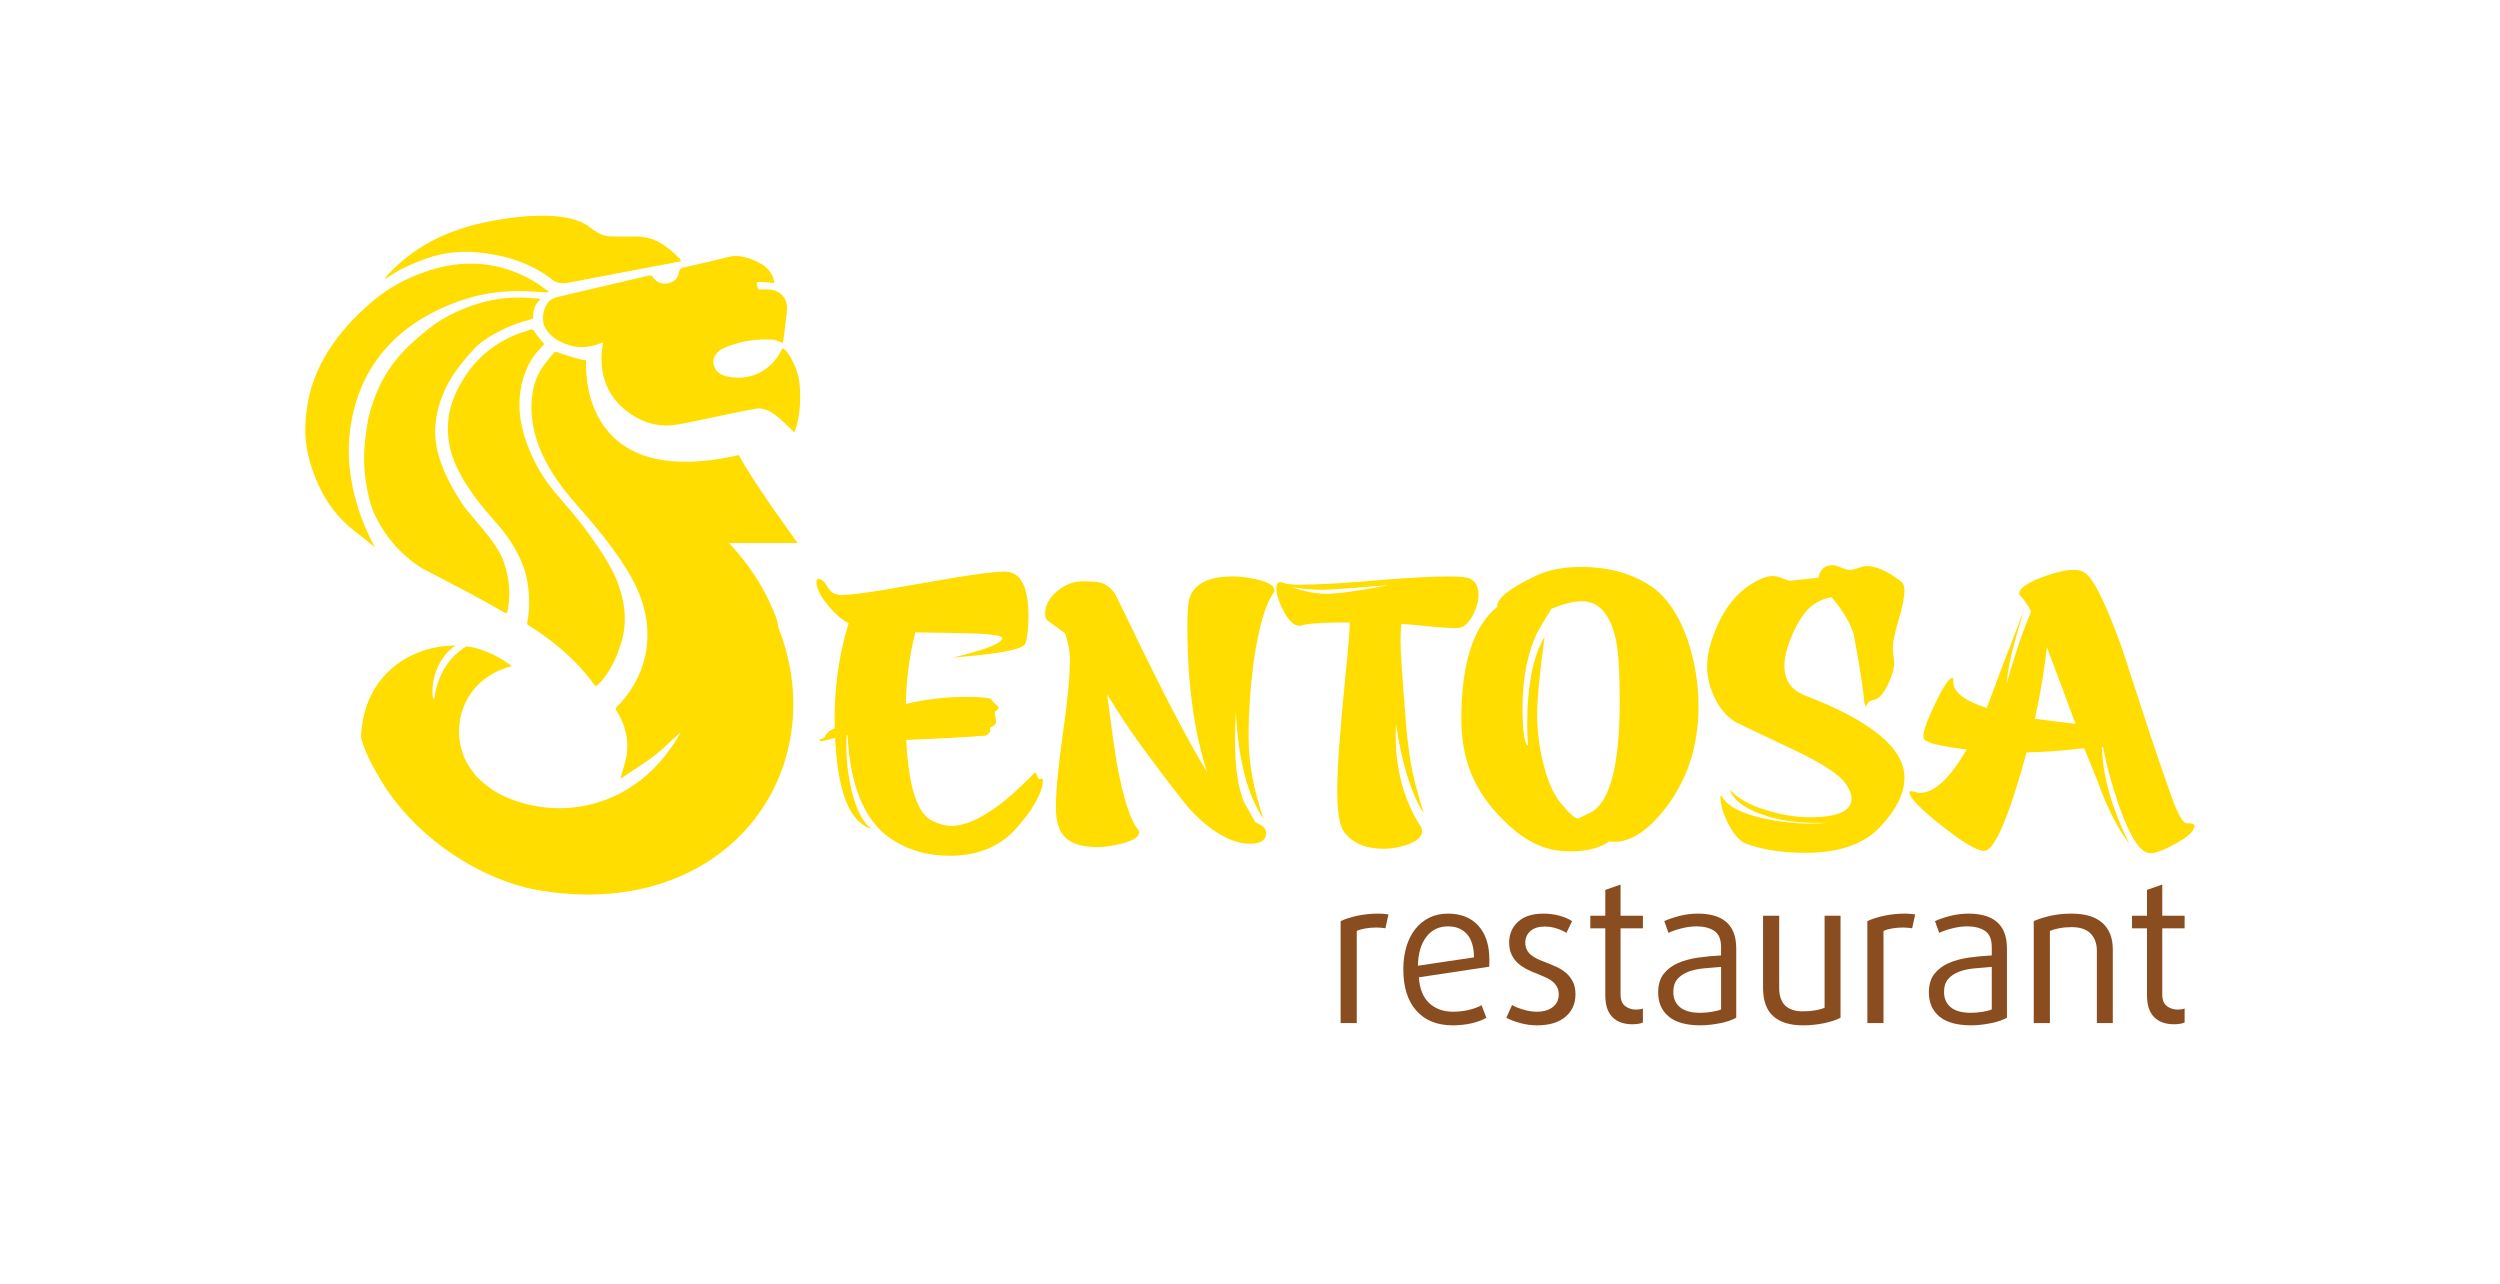 <svg xmlns="http://www.w3.org/2000/svg" xmlns:xlink="http://www.w3.org/1999/xlink" version="1.1" width="940.561" height="483.12" viewBox="0 0 940.561 483.12">
<defs>
<clipPath id="clip_0">
<path transform="matrix(1,0,0,-1,0,483.12)" d="M0 483.12H940.561V0H0Z"/>
</clipPath>
</defs>
<g>
<g id="layer_1" data-name="Layer 1">
<g clip-path="url(#clip_0)">
<path transform="matrix(1,0,0,-1,391.229,293.198)" d="M0 0C.105 0 .37 .107 .797 .318 1.008 .318 1.115 .027 1.115-.557 1.115-3.16-.348-6.746-3.268-11.313-5.764-14.87-8.26-17.898-10.757-20.396-16.758-25.973-24.433-28.764-33.781-28.764-41.643-28.764-48.549-26.954-54.498-23.344-65.386-16.92-71.335-3.613-72.344 16.57H-72.662C-72.77 15.509-72.82 14.154-72.82 12.508-72.82 7.091-72.157 1.486-70.828-4.303-68.971-11.687-66.475-16.468-63.34-18.645-71.52-16.254-76.087-4.836-77.043 15.613-80.069 14.765-81.797 14.342-82.223 14.342-82.701 14.342-82.939 14.446-82.939 14.659-82.939 14.869-82.58 15.109-81.863 15.375-81.146 15.641-80.788 15.906-80.788 16.175-80.788 16.437-80.31 17.076-79.354 18.087-78.982 18.296-78.265 18.668-77.202 19.197-77.521 33.328-75.768 46.502-71.944 58.719-74.388 59.884-77.018 62.184-79.832 65.609-82.646 69.035-84.055 71.941-84.055 74.333-84.055 75.023-83.789 75.37-83.258 75.37-82.143 75.37-81.015 74.36-79.872 72.34-78.73 70.323-76.963 69.314-74.574 69.314-72.184 69.314-67.298 69.896-59.914 71.066-53.594 72.182-44.06 73.829-31.312 76.006-22.441 77.441-16.412 78.157-13.227 78.157-7.277 78.157-4.303 72.605-4.303 61.508-4.303 56.832-4.675 53.379-5.42 51.149-6.162 48.919-15.297 47.137-32.826 45.811-20.396 48.73-14.182 51.174-14.182 53.141-14.182 54.149-18.75 54.76-27.885 54.975-34.207 55.078-40.527 55.184-46.848 55.29-49.026 46.898-50.221 37.923-50.434 28.363-43.051 30.114-35.533 30.994-27.885 30.994-22.256 30.994-19.07 30.699-18.324 30.114-18.114 29.688-17.596 29.107-16.771 28.363-15.949 27.62-15.537 27.193-15.537 27.088-15.537 26.609-15.775 26.238-16.254 25.974-16.731 25.705-16.971 25.359-16.971 24.939-16.971 24.619-16.891 24.101-16.731 23.382-16.572 22.668-16.491 22.093-16.491 21.67-16.491 20.926-16.879 20.385-17.648 20.037-18.418 19.691-18.803 19.359-18.803 19.04-18.803 18.934-18.75 18.775-18.645 18.562V18.244C-18.645 17.926-18.91 17.539-19.439 17.09-19.973 16.637-20.396 16.41-20.715 16.41-27.248 15.881-37.101 15.348-50.273 14.82-49.425-2.922-46.104-13.093-40.314-15.695-37.713-16.92-35.429-17.527-33.463-17.527-29.214-17.527-24.433-15.775-19.123-12.27-15.297-9.881-11.314-6.668-7.171-2.631L-1.834 2.551C-1.621 2.551-1.342 2.122-.996 1.275-.652 .426-.32 0 0 0" fill="#ffdd00"/>
<path transform="matrix(1,0,0,-1,446.726,235.436)" d="M0 0C0 5.205 .265 8.684 .796 10.437 2.549 15.855 7.994 18.562 17.129 18.562 19.731 18.562 22.705 18.191 26.053 17.447 30.516 16.439 32.745 15.059 32.745 13.305 32.745 12.986 32.639 12.668 32.427 12.35 29.291 7.993 26.796-.637 24.937-13.545 23.663-23.476 23.025-32.903 23.025-41.83 23.025-51.6 24.91-61.88 28.681-72.662 22.627-63.951 19.147-50.512 18.244-32.346 18.032-36.278 17.926-39.916 17.926-43.262 17.926-53.619 19.121-61.455 21.51-66.766 22.52-68.412 23.873-70.804 25.574-73.935 28.283-75.049 29.639-76.354 29.639-77.841 29.639-80.601 27.646-81.982 23.663-81.982 16.703-81.982 9.188-77.734 1.115-69.234-1.382-66.422-6.932-59.224-15.535-47.641-19.998-41.697-24.884-34.42-30.196-25.816-28.551-38.564-27.302-47.379-26.451-52.265-24.062-65.066-21.461-73.166-18.644-76.564-18.324-76.992-18.166-77.361-18.166-77.679-18.166-79.432-20.396-80.867-24.858-81.982-28.312-82.834-31.286-83.258-33.781-83.258-39.253-83.258-43.235-82.115-45.732-79.832-48.229-77.548-49.478-73.697-49.478-68.279-49.478-62.172-48.601-52.97-46.848-40.672-45.096-28.378-44.22-19.176-44.22-13.066-44.22-9.508-44.829-6.084-46.051-2.787-47.432-1.834-49.609-.268-52.584 1.912-53.221 2.443-53.539 3.266-53.539 4.383-53.539 7.621-52.039 10.492-49.039 12.986-46.037 15.479-42.865 16.73-39.518 16.73-36.225 16.73-33.994 16.571-32.824 16.254-30.754 15.723-28.947 14.42-27.407 12.35-27.302 12.242-26.212 10.064-24.142 5.818L-16.971-9.004C-6.985-29.453 1.168-44.855 7.489-55.211 2.495-40.072 0-21.672 0 0" fill="#ffdd00"/>
<path transform="matrix(1,0,0,-1,499.354,223.406)" d="M0 0C3.875 0 11.577 1.088 23.104 3.267 9.188 2.099 .877 1.513-1.834 1.513-5.871 1.513-9.775 1.886-13.545 2.63-8.978 .878-4.463 0 0 0M45.332 6.531C49.368 6.531 51.971 6.319 53.14 5.897 55.637 4.994 56.886 2.921 56.886-.318 56.886-2.71 56.193-5.261 54.813-7.97 53.061-11.261 51.094-12.908 48.918-12.908 46.42-12.908 42.942-12.695 38.48-12.267 33.168-11.685 29.637-11.392 27.885-11.392 27.672-13.042 27.566-15.271 27.566-18.086 27.566-21.804 28.256-32.082 29.637-48.917 29.85-52.318 30.46-57.39 31.47-64.134 32.211-68.385 33.832-74.573 36.33-82.7 31.549-75.104 28.07-63.951 25.893-49.237 25.787-50.565 25.733-51.893 25.733-53.222 25.733-66.342 28.893-77.813 35.215-87.64 35.533-88.276 35.691-88.809 35.691-89.233 35.691-91.412 33.727-93.163 29.796-94.491 26.77-95.448 23.9-95.925 21.191-95.925 14.445-95.925 9.48-93.799 6.293-89.549 4.593-87.267 3.744-81.956 3.744-73.616 3.744-65.758 4.779-51.442 6.852-30.673 7.912-20.315 8.445-13.677 8.445-10.755-1.223-10.755-7.199-11.128-9.482-11.868-9.908-11.979-10.228-12.03-10.438-12.03-12.51-12.03-14.529-10.146-16.492-6.374-18.246-2.978-19.123-.132-19.123 2.149-19.123 3.64-18.645 4.382-17.687 4.382-17.422 4.382-17.024 4.274-16.492 4.063-15.326 3.64-13.146 3.427-9.961 3.427-3.799 3.427 5.402 3.942 17.646 4.981 29.889 6.017 39.118 6.531 45.332 6.531" fill="#ffdd00"/>
<path transform="matrix(1,0,0,-1,593.692,307.938)" d="M0 0C.105 0 1.619 .719 4.542 2.151 11.977 5.816 15.695 19.837 15.695 44.219 15.695 54.469 15.244 61.986 14.341 66.766 12.27 76.749 7.967 81.744 1.436 81.744-1.488 81.744-5.285 80.813-9.959 78.955-11.182 77.146-12.934 74.225-15.218 70.191-18.988 62.436-20.874 52.85-20.874 41.43-20.874 35.268-20.504 31.047-19.759 28.762-19.439 27.859-19.121 27.462-18.803 27.566-19.016 29.958-19.121 32.479-19.121 35.136-19.121 50.007-16.943 61.082-12.588 68.359-14.448 54.654-15.377 44.936-15.377 39.199-15.377 33.624-14.713 27.859-13.385 21.91-11.738 14.848-9.509 9.561-6.693 6.054-3.453 2.017-1.223 0 0 0M1.275 94.65C10.995 94.65 19.44 92.42 26.61 87.959 32.771 84.133 37.605 77.336 41.111 67.562 43.925 59.275 45.334 50.804 45.334 42.146 45.334 33.542 43.873 25.468 40.951 17.928 38.348 11.553 34.816 5.841 30.355 .797 24.67-5.577 19.121-8.766 13.703-8.766 13.066-8.766 12.402-8.713 11.711-8.604 8.26-11.101 3.478-12.35-2.628-12.35-5.02-12.35-7.091-12.188-8.844-11.87-15.377-10.704-21.725-7.01-27.885-.796-33.675 4.832-37.871 10.967-40.473 17.606-42.758 23.398-43.899 30.039-43.899 37.525-43.899 58.291-39.386 72.343-30.355 79.672-30.567 82.805-25.682 86.709-15.695 91.383-11.129 93.561-5.471 94.65 1.275 94.65" fill="#ffdd00"/>
<path transform="matrix(1,0,0,-1,671.338,250.495)" d="M0 0C0-5.523 2.655-9.271 7.966-11.233 32.771-20.793 45.173-31.069 45.173-42.066 45.173-47.961 42.119-54.15 36.011-60.629 29.903-67.11 20.555-70.351 7.966-70.351-1.062-70.351-8.632-69.154-14.74-66.764-16.919-65.861-19.017-63.457-21.034-59.555-23.053-55.65-24.061-52.317-24.061-49.556-24.061-49.131-23.982-48.916-23.821-48.916-23.61-48.916-23.345-49.264-23.024-49.955-20.742-53.195-15.644-55.691-7.729-57.443-1.833-58.719 4.034-59.357 9.878-59.357 12.162-59.357 14.286-59.25 16.252-59.036 7.808-59.357 .478-58.611-5.737-56.807-14.235-54.256-19.202-50.777-20.636-46.368-18.087-49.609-13.439-52.264-6.693-54.336-1.062-56.09 4.354-56.967 9.56-56.967 20.023-56.967 25.257-54.629 25.257-49.955 25.257-48.307 24.539-46.449 23.104-44.377 20.606-40.872 14.208-36.676 3.903-31.788-10.118-25.15-17.528-21.617-18.326-21.191-21.565-19.227-24.169-16.24-26.132-12.228-28.098-8.22-29.081-4.249-29.081-.316-29.081 2.71-28.55 5.868-27.488 9.162-24.089 19.945-18.593 27.434-10.996 31.63-8.235 33.064-6.11 33.781-4.623 33.781-3.401 33.781-2.085 33.489-.677 32.906 .729 32.32 1.646 32.026 2.071 32.026 2.603 32.026 6.187 32.398 12.827 33.146 13.411 36.279 15.163 37.846 18.085 37.846 18.827 37.846 19.905 37.553 21.312 36.969 22.719 36.385 23.873 36.09 24.778 36.09 25.521 36.09 26.542 36.33 27.845 36.808 29.146 37.287 30.195 37.525 30.991 37.525 34.55 37.525 38.825 35.613 43.82 31.789 44.722 31.152 45.173 30.01 45.173 28.363 45.173 25.869 44.442 22.199 42.981 17.369 41.522 12.534 40.792 8.871 40.792 6.375 40.792 5.842 40.87 4.98 41.03 3.786 41.188 2.592 41.269 1.645 41.269 .955 41.269-1.117 40.525-3.719 39.038-6.85 37.551-9.986 36.011-11.896 34.418-12.589 33.622-12.799 32.956-12.984 32.427-13.146 31.895-13.307 31.362-13.916 30.832-14.979 30.832-15.083 30.778-15.191 30.673-15.297 30.407-15.083 30.222-14.66 30.116-14.021 29.585-8.233 28.229 .426 26.052 11.951 24.778 16.146 22.015 20.768 17.767 25.812 15.058 25.387 12.56 24.301 10.276 22.547 7.728 20.477 5.378 17.051 3.226 12.271 1.075 7.488 0 3.398 0 0" fill="#ffdd00"/>
<path transform="matrix(1,0,0,-1,765.554,270.413)" d="M0 0C4.674-.637 9.772-1.273 15.297-1.91 12.907 4.621 9.321 14.234 4.542 26.928 3.479 17.58 1.966 8.605 0 0M56.966-39.279C59.037-39.279 60.072-39.624 60.072-40.313 60.072-42.121 57.814-44.285 53.301-46.806 48.785-49.33 45.494-50.59 43.422-50.59 39.809-50.59 35.932-44.748 31.789-33.063 28.867-24.617 26.849-17.184 25.734-10.756H25.256C25.575-21.75 29.001-33.834 35.535-47.006 31.178-41.43 27.169-33.487 23.504-23.184 22.389-20.529 20.741-16.494 18.564-11.073 10.33-12.031 3.107-12.563-3.105-12.664-9.852-37.367-15.191-49.714-19.12-49.714-21.725-49.714-27.048-46.541-35.094-40.195-43.141-33.849-47.166-29.691-47.166-27.725-47.166-27.406-47.006-27.246-46.688-27.246-46.264-27.246-45.691-27.354-44.975-27.566-44.258-27.779-43.688-27.888-43.261-27.888-37.792-27.888-31.922-22.441-25.654-11.551-35.64-10.383-41.005-9.029-41.746-7.486-41.854-7.172-41.907-6.799-41.907-6.375-41.907-4.41-40.395-.293-37.366 5.976-34.338 12.242-32.215 15.378-30.992 15.378-30.78 15.378-30.674 15.164-30.674 14.74V14.221 13.701C-30.568 9.932-26.371 6.72-18.085 4.063-15.059 12.351-10.385 24.645-4.062 40.951-6.029 34.523-7.329 30.01-7.967 27.406-9.4 22.096-10.278 17.42-10.596 13.388-7.143 25.336-4.062 34.312-1.354 40.314-2.736 42.917-4.09 44.882-5.416 46.21-5.736 46.529-5.896 46.85-5.896 47.166-5.896 48.705-3.824 50.404 .318 52.264 3.347 53.538 6.057 54.48 8.445 55.096 10.835 55.703 12.907 56.008 14.66 56.008 16.518 56.008 17.873 55.663 18.723 54.975 22.018 52.953 26.717 43.448 32.824 26.452 34.1 22.628 37.631 11.793 43.422-6.057 45.227-11.579 48.095-19.892 52.025-30.994 54.203-36.518 55.85-39.279 56.966-39.279" fill="#ffdd00"/>
<path transform="matrix(1,0,0,-1,226.866,128.811)" d="M0 0C-.17-1.244-.378-2.342-.464-3.449-1.293-14.132 2.768-22.422 11.973-27.922 16.885-30.854 22.379-31.934 28.053-30.905 34.455-29.748 40.801-28.287 47.178-26.979 50.654-26.269 54.127-25.518 57.629-24.943 62.722-24.096 67.639-29.705 71.514-33.433 71.6-33.514 71.68-33.6 71.918-33.837 74.348-28.681 74.682-18.729 73.613-13.369 72.695-8.787 69.491-2.932 67.561-2.189 67.412-2.461 67.239-2.727 67.098-3.006 63.155-11.048 54.555-14.959 45.924-12.629 42.621-11.74 40.74-8.618 41.811-5.74 42.486-3.937 43.863-2.8 45.594-2.077 49.555-.422 53.662 .676 57.946 .989 59.91 1.135 61.896 1.139 63.861 1.021 64.807 .962 65.725 .497 66.651 .2 66.952 .101 67.235-.041 67.675-.229 67.842 .875 68.02 1.852 68.137 2.839 68.507 5.859 68.887 8.885 69.207 11.911 69.67 16.377 66.89 19.627 62.416 19.887 61.357 19.947 60.285 19.94 59.227 19.883 58.654 19.85 58.387 20.01 58.199 20.561 57.516 22.593 57.588 22.783 59.676 22.741 61.229 22.709 62.777 22.482 64.446 22.326 64.413 22.631 64.423 23.027 64.316 23.4 63.455 26.543 61.367 28.673 58.511 30.092 55.705 31.49 51.331 33.127 47.793 32.266 42.184 30.906 36.573 29.549 30.934 28.318 29.494 28.006 28.721 27.666 28.457 25.979 28.143 23.957 26.585 22.649 24.508 22.244 22.15 21.795 20.135 22.471 18.797 24.535 18.35 25.232 17.975 25.309 17.233 25.139 6.63 22.632-3.98 20.174-14.582 17.682-15.933 17.367-17.301 17.057-18.592 16.558-22.322 15.12-23.685 8.623-21.607 5.208-19.594 1.898-16.412 .109-12.841-1.015-8.843-2.271-4.895-1.912-1.034-.361-.742-.243-.437-.154 0 0" fill="#ffdd00" fill-rule="evenodd"/>
<path transform="matrix(1,0,0,-1,204.78,129.403)" d="M0 0C-.762 .865-1.486 1.642-2.148 2.471-2.7 3.156-3.239 3.879-3.674 4.641-4.082 5.367-4.562 5.604-5.342 5.33-7.16 4.701-9.027 4.193-10.8 3.458-19.042 .026-25.624-5.418-30.331-13.038-32.633-16.76-34.523-20.695-35.518-24.972-36.281-28.256-36.424-31.625-36.132-35.012-35.611-41.029-33.24-46.349-30.196-51.438-26.887-56.962-22.881-61.957-18.578-66.727-13.949-71.855-10.133-77.499-7.775-84.029-6.637-87.191-6.083-90.492-5.824-93.836-5.568-97.066-5.7-101.609-6.42-104.771-6.538-105.309-6.389-105.631-5.883-105.941-.314-109.355 4.889-113.261 9.626-117.775 12.916-120.91 15.997-124.232 18.596-127.979 19.258-128.937 19.367-128.933 20.202-128.137 24.686-123.869 27.57-117.379 29.213-111.414 31.186-104.272 30.306-97.363 27.869-90.508 26.35-86.257 24.109-82.38 21.674-78.604 17.018-71.385 11.741-64.648 6.049-58.236 2.676-54.428-.367-50.398-2.764-45.888-5.75-40.274-8.059-34.441-8.961-28.113-9.936-21.273-9.132-14.672-6.17-8.389-4.965-5.853-3.409-3.55-1.4-1.568-.902-1.074-.464-.52 0 0" fill="#ffdd00" fill-rule="evenodd"/>
<path transform="matrix(1,0,0,-1,203.089,112.335)" d="M0 0C-1.311 .067-2.619 .105-3.93 .207-9.57 .664-15.135 .219-20.603-1.184-28.351-3.182-35.603-6.428-41.852-11.389-52.832-20.107-60.371-28.35-64.476-44.923-65.305-49.582-66.01-54.248-66.102-59-66.22-65.106-65.35-71.053-63.732-76.924-62.285-82.174-56.357-94.158-44.213-101.514-38.042-104.82-31.781-107.953-25.604-111.248-21.59-113.381-17.665-115.671-13.702-117.893-13.678-117.909-13.656-117.916-13.635-117.93-12.462-118.623-12.342-118.563-12.084-117.238-10.854-111.007-11.514-104.936-13.59-98.979-15.936-91.652-26.253-81.752-29.254-77.122-32.877-71.516-36.105-65.693-38.004-59.246-39.59-53.875-39.795-48.453-38.598-42.951-37.148-36.289-34.18-30.379-29.979-25.073-28.242-22.874-26.455-20.709-24.504-18.707-21.687-15.83-18.224-13.814-14.659-11.984-10.972-10.101-7.093-8.725-3.073-7.744-2.451-7.588-2.465-7.176-2.479-6.727-2.535-4.423-1.904-2.396-.227-.75-.103-.625-.033-.45 .054-.297 .037-.199 .019-.098 0 0" fill="#ffdd00" fill-rule="evenodd"/>
<path transform="matrix(1,0,0,-1,140.985,205.812)" d="M0 0C-9.357 17.478-11.166 34.114-8.863 46.884-6.975 57.368-1.258 77.663 24.973 89.774 42.096 97.677 54.766 96.46 64.07 95.821 64.422 95.81 64.779 95.862 65.133 95.892 65.23 96.021 65.328 96.147 65.429 96.275 65.148 96.415 64.831 96.519 64.592 96.706 60.162 100.21 55.239 102.796 49.811 104.503 40.084 107.573 30.42 107.192 20.791 104.162 12.887 101.676 5.671 97.921-.623 92.62-6.217 87.911-11.279 82.69-15.49 76.733-20.301 69.95-23.75 62.515-25.154 54.391-26.528 46.444-27.119 38.415-22.518 26.533-16.333 10.565-6.346 5.434-3.369 2.712-2.347 1.771-1.203 .962 0 0" fill="#ffdd00" fill-rule="evenodd"/>
<path transform="matrix(1,0,0,-1,145.003,104.88)" d="M0 0C1.203 .76 2.394 1.522 3.602 2.26 7.486 4.613 11.656 6.303 15.906 7.789 24.98 10.959 34.184 10.61 43.447 8.553 50.115 7.068 56.322 4.459 61.915 .336 62.127 .18 62.389 .066 62.555-.133 63.971-1.84 67.736-1.687 67.736-1.687 67.736-1.687 110.729 6.53 111.26 6.584 111.023 6.979 110.913 7.289 110.711 7.502 107.663 10.676 104.381 13.482 100.223 14.961 97.895 15.783 95.5 15.894 93.092 15.918 90.744 15.941 88.396 15.891 86.051 15.923 82.855 15.967 81.201 16.033 76.699 19.523 68.866 25.578 51.842 23.836 41.813 22.088 34.454 20.805 27.307 18.854 20.461 15.715 13.227 12.391 6.901 7.771 1.344 1.983 .803 1.417 .328 .783-.177 .184-.117 .119-.058 .06 0 0" fill="#ffdd00" fill-rule="evenodd"/>
<path transform="matrix(1,0,0,-1,291.755,231.663)" d="M0 0C-4.42 11.218-10.565 19.99-17.506 27.369H8.356C8.356 27.369-7.787 49.256-13.813 60.449-75.465 46.33-71.219 96.096-71.219 96.096-72.752 96.206-74.66 96.762-76.139 97.195-76.178 97.207-76.203 97.223-76.245 97.233-78.207 97.799-80.151 98.432-82.074 99.129-82.645 99.342-83.043 99.33-83.404 98.889-84.83 97.137-86.359 95.457-87.625 93.596-90.314 89.63-91.486 85.154-91.739 80.41-92.172 72.298-90.025 64.797-86.242 57.718-83.701 52.953-80.566 48.572-77.109 44.434-74.297 41.057-71.288 37.84-68.484 34.459-63.41 28.332-58.585 22.026-54.598 15.12-50.137 7.389-47.659-.875-48.273-9.857-48.674-15.732-50.438-21.243-53.483-26.334-55.236-29.252-57.273-31.935-59.727-34.299-60.223-34.775-60.231-35.113-59.85-35.711-56.518-40.934-55.035-46.604-56.037-52.79-56.217-53.898-57.963-60.004-58.387-61.357-57.121-60.523-56.037-59.816-54.957-59.096-50.207-55.938-45.33-52.891-41.227-48.906-39.425-47.156-37.531-45.465-35.59-43.828-52.461-73.779-82.472-77.154-102.469-67.732-106.426-65.867-109.864-63.199-112.854-60.047-113.605-59.014-114.229-58.159-114.456-57.854-123.631-45.491-119.346-24.095-99.217-18.973-99.114-18.796-104.799-14.922-108.546-13.6-110.856-12.563-113.47-11.863-116.242-11.498-121.867-14.809-126.848-20.985-128.259-30.688-128.518-32.107-129.349-31.157-128.953-26.605-128.563-21.066-125.347-14.301-120.408-11.209-136.223-11.093-155.07-21.513-155.93-45.719-154.801-50.116-152.697-54.564-150.387-58.567-136.197-84.746-108.853-99.672-90.268-103.047-32.26-113.572 7.503-77.352 6.701-31.769 6.532-22.127 4.37-12.818 1.053-4.311 .91-2.913 .583-1.479 0 0" fill="#ffdd00" fill-rule="evenodd"/>
<path transform="matrix(1,0,0,-1,521.238,349.251)" d="M0 0C-.562 .098-1.128 .17-1.701 .22-2.274 .269-2.854 .293-3.438 .293-4.805 .293-6.146 .183-7.462-.036-8.779-.256-9.89-.573-10.791-.987V-35.664H-16.863V2.707C-15.107 3.535-12.985 4.212-10.498 4.737-8.011 5.261-5.414 5.523-2.707 5.523-2 5.523-1.323 5.499-.677 5.45-.031 5.401 .572 5.328 1.134 5.23Z" fill="#8a4d1f"/>
<path transform="matrix(1,0,0,-1,554.552,360.187)" d="M0 0C-.049 3.999-.957 6.943-2.725 8.833-4.493 10.723-6.828 11.668-9.729 11.668-13.192 11.668-15.93 10.345-17.941 7.699-19.953 5.053-21.008 1.438-21.105-3.146ZM5.78-.842V-2.104C5.78-2.556 5.756-3.024 5.707-3.512L-20.739-7.499C-20.447-11.84-19.143-15.083-16.826-17.229-14.509-19.375-11.498-20.448-7.791-20.448-5.84-20.448-3.901-20.223-1.975-19.771-.049-19.32 1.561-18.729 2.854-17.997L4.646-22.716C3.256-23.569 1.433-24.259-.822-24.782-3.078-25.307-5.475-25.568-8.01-25.568-13.863-25.568-18.423-23.728-21.69-20.046-24.959-16.363-26.592-11.182-26.592-4.5-26.592-1.403-26.208 1.432-25.439 4.005-24.672 6.577-23.562 8.784-22.111 10.626-20.66 12.467-18.898 13.899-16.826 14.924-14.753 15.948-12.388 16.46-9.729 16.46-4.9 16.46-1.109 14.942 1.646 11.906 4.402 8.87 5.78 4.62 5.78-.842" fill="#8a4d1f"/>
<path transform="matrix(1,0,0,-1,592.731,374.124)" d="M0 0C0-3.488-1.262-6.298-3.786-8.432-6.31-10.565-9.876-11.632-14.485-11.632-16.583-11.632-18.668-11.352-20.74-10.791-22.812-10.23-24.568-9.56-26.008-8.779L-23.85-3.987C-22.801-4.622-21.375-5.201-19.569-5.725-17.766-6.25-16.095-6.512-14.559-6.512-12.047-6.512-10.041-5.926-8.541-4.756-7.041-3.585-6.291-2-6.291 0-6.291 1.048-6.492 1.957-6.895 2.725-7.297 3.493-7.834 4.17-8.504 4.755-9.176 5.34-9.998 5.853-10.974 6.291-11.949 6.73-12.985 7.181-14.083 7.645-15.449 8.132-16.789 8.705-18.106 9.364-19.423 10.022-20.582 10.796-21.581 11.687-22.582 12.576-23.393 13.662-24.014 14.942-24.636 16.223-24.946 17.752-24.946 19.532-24.946 22.679-23.837 25.275-21.618 27.324-19.399 29.372-16.217 30.396-12.07 30.396-9.876 30.396-7.853 30.134-5.999 29.61-4.146 29.085-2.573 28.408-1.28 27.58L-3.402 23.154C-4.279 23.739-5.469 24.281-6.969 24.781-8.468 25.281-9.998 25.531-11.559 25.531-13.9 25.531-15.705 24.958-16.973 23.812-18.24 22.666-18.875 21.239-18.875 19.532-18.875 18.483-18.691 17.588-18.326 16.844-17.96 16.1-17.436 15.441-16.753 14.869-16.07 14.296-15.271 13.796-14.357 13.369-13.442 12.942-12.461 12.533-11.412 12.144-9.949 11.582-8.535 10.991-7.17 10.37-5.804 9.748-4.597 8.985-3.548 8.084-2.5 7.181-1.646 6.084-.987 4.791-.329 3.499 0 1.901 0 0" fill="#8a4d1f"/>
<path transform="matrix(1,0,0,-1,616.444,385.171)" d="M0 0C-.695-.122-1.47-.183-2.323-.183-5.518-.183-8.011 .713-9.804 2.506-11.596 4.298-12.492 7.047-12.492 10.754V35.92H-18.125V40.639H-12.492V50.368L-6.749 52.38V40.639H1.664V35.92H-6.749V11.047C-6.749 8.998-6.17 7.535-5.012 6.657-3.854 5.779-2.482 5.34-.896 5.34 .151 5.34 1.006 5.474 1.664 5.742V.476C1.249 .28 .694 .122 0 0" fill="#8a4d1f"/>
<path transform="matrix(1,0,0,-1,647.509,363.772)" d="M0 0C-2.146-.171-4.293-.354-6.437-.549-8.584-.744-10.504-1.152-12.199-1.774-13.895-2.396-15.278-3.305-16.351-4.499-17.424-5.694-17.96-7.353-17.96-9.474-17.96-11.864-17.125-13.76-15.455-15.162-13.785-16.564-11.254-17.266-7.864-17.266-6.353-17.266-4.841-17.138-3.329-16.881-1.817-16.625-.708-16.327 0-15.985ZM5.706-19.131C4.998-19.521 4.146-19.894 3.146-20.246 2.146-20.601 1.048-20.899-.146-21.143-1.342-21.386-2.592-21.587-3.896-21.746-5.201-21.904-6.475-21.983-7.719-21.983-13.059-21.983-17.052-20.881-19.697-18.674-22.344-16.467-23.666-13.449-23.666-9.62-23.666-6.719-22.978-4.39-21.6-2.634-20.223-.878-18.424 .481-16.205 1.444-13.986 2.408-11.468 3.091-8.651 3.493-5.834 3.896-2.951 4.17 0 4.316V7.389C0 10.388-.859 12.448-2.579 13.57-4.298 14.691-6.512 15.253-9.218 15.253-10.998 15.253-12.876 15.003-14.852 14.503-16.826 14.003-18.473 13.437-19.789 12.803L-21.362 17.229C-19.898 17.911-18.033 18.551-15.766 19.148-13.498 19.746-11.133 20.045-8.669 20.045-6.523 20.045-4.566 19.807-2.799 19.332-1.031 18.856 .494 18.094 1.773 17.046 3.055 15.997 4.029 14.637 4.7 12.967 5.371 11.296 5.706 9.267 5.706 6.877Z" fill="#8a4d1f"/>
<path transform="matrix(1,0,0,-1,686.401,384.915)" d="M0 0C-2.573-.561-5.273-.841-8.103-.841-12.955-.841-16.668 .299-19.24 2.579-21.813 4.858-23.1 8.449-23.1 13.352V40.383H-17.027V13.241C-17.027 7.364-14.053 4.426-8.103 4.426-6.371 4.426-4.768 4.56-3.292 4.828-1.817 5.097-.701 5.414 .055 5.779V40.383H6.054V2.012C4.59 1.231 2.572 .561 0 0" fill="#8a4d1f"/>
<path transform="matrix(1,0,0,-1,719.404,349.251)" d="M0 0C-.562 .098-1.128 .17-1.7 .22-2.274 .269-2.853 .293-3.438 .293-4.804 .293-6.146 .183-7.462-.036-8.778-.256-9.889-.573-10.79-.987V-35.664H-16.862V2.707C-15.106 3.535-12.985 4.212-10.498 4.737-8.011 5.261-5.413 5.523-2.706 5.523-1.999 5.523-1.323 5.499-.677 5.45-.03 5.401 .573 5.328 1.134 5.23Z" fill="#8a4d1f"/>
<path transform="matrix(1,0,0,-1,749.354,363.772)" d="M0 0C-2.146-.171-4.292-.354-6.437-.549-8.584-.744-10.504-1.152-12.199-1.774-13.894-2.396-15.278-3.305-16.351-4.499-17.424-5.694-17.96-7.353-17.96-9.474-17.96-11.864-17.125-13.76-15.454-15.162-13.784-16.564-11.254-17.266-7.864-17.266-6.353-17.266-4.841-17.138-3.329-16.881-1.817-16.625-.708-16.327 0-15.985ZM5.706-19.131C4.999-19.521 4.146-19.894 3.146-20.246 2.146-20.601 1.048-20.899-.146-21.143-1.341-21.386-2.591-21.587-3.896-21.746-5.2-21.904-6.475-21.983-7.718-21.983-13.059-21.983-17.052-20.881-19.697-18.674-22.344-16.467-23.666-13.449-23.666-9.62-23.666-6.719-22.978-4.39-21.6-2.634-20.222-.878-18.424 .481-16.204 1.444-13.985 2.408-11.468 3.091-8.651 3.493-5.834 3.896-2.95 4.17 0 4.316V7.389C0 10.388-.859 12.448-2.579 13.57-4.298 14.691-6.511 15.253-9.218 15.253-10.998 15.253-12.876 15.003-14.851 14.503-16.826 14.003-18.472 13.437-19.789 12.803L-21.362 17.229C-19.898 17.911-18.033 18.551-15.766 19.148-13.497 19.746-11.132 20.045-8.669 20.045-6.523 20.045-4.566 19.807-2.798 19.332-1.03 18.856 .494 18.094 1.774 17.046 3.055 15.997 4.029 14.637 4.7 12.967 5.371 11.296 5.706 9.267 5.706 6.877Z" fill="#8a4d1f"/>
<path transform="matrix(1,0,0,-1,788.886,384.915)" d="M0 0V27.251C0 29.958-.786 32.109-2.359 33.707-3.932 35.304-6.291 36.104-9.437 36.104-11.119 36.104-12.674 35.969-14.101 35.7-15.527 35.432-16.716 35.091-17.667 34.677V0H-23.739V38.371C-21.837 39.199-19.703 39.876-17.338 40.401-14.973 40.925-12.363 41.188-9.51 41.188-4.365 41.188-.493 40.017 2.104 37.676 4.701 35.335 5.999 32.043 5.999 27.8V0Z" fill="#8a4d1f"/>
<path transform="matrix(1,0,0,-1,820.243,385.171)" d="M0 0C-.694-.122-1.469-.183-2.322-.183-5.518-.183-8.01 .713-9.803 2.506-11.595 4.298-12.491 7.047-12.491 10.754V35.92H-18.124V40.639H-12.491V50.368L-6.748 52.38V40.639H1.664V35.92H-6.748V11.047C-6.748 8.998-6.17 7.535-5.011 6.657-3.854 5.779-2.481 5.34-.896 5.34 .152 5.34 1.006 5.474 1.664 5.742V.476C1.25 .28 .695 .122 0 0" fill="#8a4d1f"/>
</g>
<g id="layer_1" data-name="Layer 2">
</g>
</g>
</g>
</svg>
